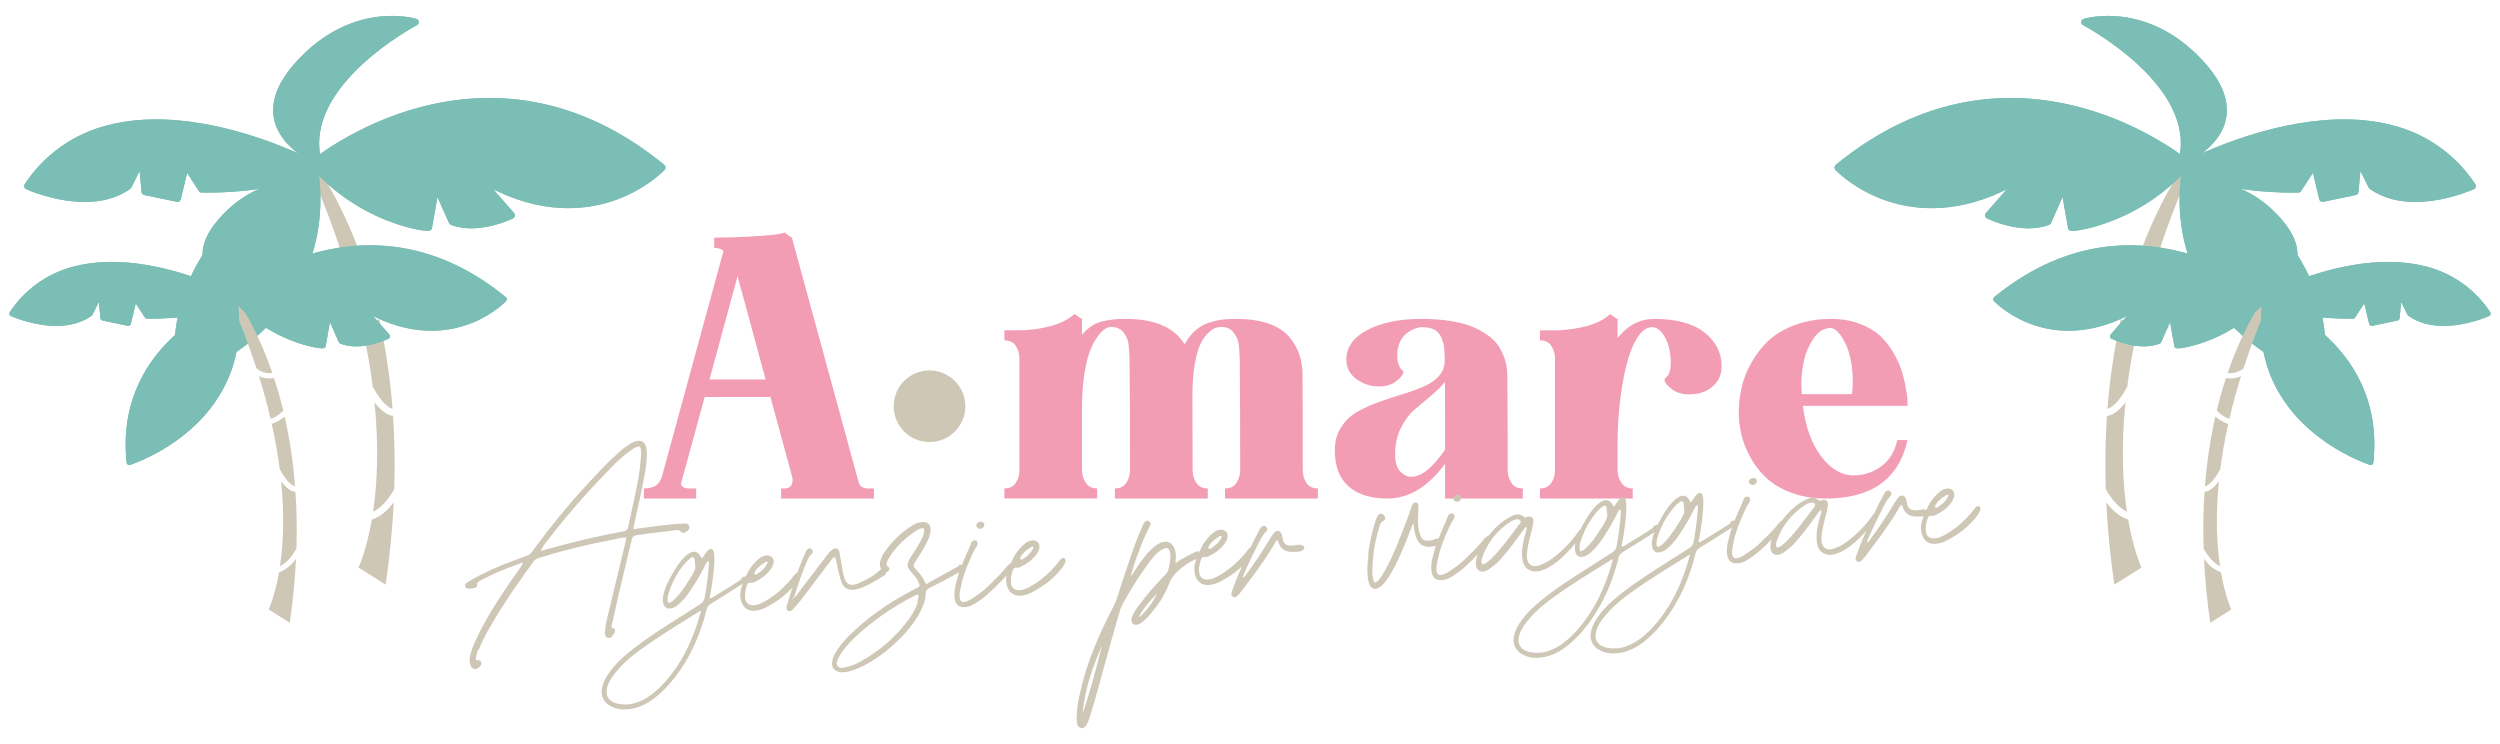 <?xml version="1.0" encoding="UTF-8"?>
<svg xmlns="http://www.w3.org/2000/svg" xmlns:xlink="http://www.w3.org/1999/xlink" xml:space="preserve" width="504px" height="150px" version="1.1" style="shape-rendering:geometricPrecision; text-rendering:geometricPrecision; image-rendering:optimizeQuality; fill-rule:evenodd; clip-rule:evenodd" viewBox="0 0 504000 149998">
 <defs>
  <style type="text/css">
   
    .fil2 {fill:#7BBEB5;fill-rule:nonzero}
    .fil1 {fill:#CFC7B6;fill-rule:nonzero}
    .fil0 {fill:#F39DB5;fill-rule:nonzero}
   
  </style>
 </defs>
 <g id="Livello_x0020_1">
  <g id="_1927683830736">
   <path class="fil0" d="M173146 97379c265,725 895,1088 1911,1088l1136 0 0 2031 -18721 0 0 -2031 798 0c460,0 846,-169 1161,-508 290,-338 412,-871 339,-1596l-4451 -16328 -13254 0 -4718 17247c-96,386 0,677 316,870 289,218 725,315 1330,315l1355 0 0 2032 -10523 0 0 -2032c1041,0 1839,-193 2395,-580 532,-363 944,-968 1210,-1766l12432 -45546c-508,-411 -1137,-604 -1886,-604l0 -2056c749,0 1959,-25 3627,-73 1645,-24 3677,-144 6072,-314 2394,-169 3894,-388 4474,-653 895,653 1380,1015 1500,1040l13497 49464 0 0zm-30114 -20874l11320 0 -5660 -20825 -5660 20825 0 0zm119607 18455c25,919 291,1742 775,2442 483,702 1233,1065 2274,1065l0 2032 -18722 0 0 -2032c1064,0 1838,-387 2322,-1161 484,-750 725,-1596 725,-2515 0,-9337 -23,-16690 -72,-22083 -24,-1428 -120,-2564 -242,-3435 -120,-847 -483,-1622 -1064,-2322 -580,-701 -1403,-1040 -2491,-1040 -339,0 -702,72 -1089,193 -386,121 -870,460 -1475,1016 -605,556 -1113,1306 -1549,2202 -459,918 -845,2273 -1161,4086 -314,1814 -483,3894 -483,6290 0,1500 0,4039 24,7618 25,3605 25,6144 25,7644 23,919 290,1741 773,2442 485,702 1235,1065 2274,1065l0 2031 -18721 0 0 -2031c1065,0 1838,-387 2321,-1161 485,-750 727,-1596 727,-2515 0,-9337 -25,-16690 -97,-22083 -25,-1428 -97,-2564 -217,-3435 -122,-847 -485,-1622 -1065,-2322 -581,-701 -1403,-1040 -2492,-1040 -386,0 -798,145 -1258,459 -459,314 -967,847 -1523,1645 -557,798 -1064,1765 -1499,2951 -436,1184 -799,2756 -1089,4716 -291,1959 -436,4161 -436,6579l0 12529c0,920 242,1766 750,2516 484,774 1258,1161 2299,1161l0 2031 -18697 0 0 -2031c991,0 1741,-339 2225,-1040 483,-678 750,-1451 798,-2347l0 -23075c-48,-894 -315,-1669 -798,-2369 -484,-678 -1234,-1017 -2225,-1017l0 -2032 3023 0c1983,0 4015,-265 6095,-798 2081,-532 3749,-1354 5006,-2491 847,605 1355,944 1524,992l0 3217c605,-774 1331,-1403 2128,-1911 799,-484 1718,-798 2710,-968 992,-169 1717,-266 2128,-290 411,-24 1041,-48 1863,-48 5830,0 9796,1717 11852,5127 629,-1136 1355,-2080 2177,-2805 822,-701 1717,-1234 2708,-1548 968,-314 1863,-532 2661,-629 799,-97 1743,-145 2855,-145 2588,0 4813,338 6651,991 1814,678 3192,1597 4136,2733 919,1161 1572,2347 1983,3580 411,1234 605,2589 605,4064 25,2443 48,8876 48,19302l0 0zm41313 -49c25,919 291,1741 775,2468 483,725 1233,1088 2272,1088l0 2031 -15673 0 0 -6990c-3458,4669 -7329,6990 -11610,6990 -3410,0 -6046,-822 -7860,-2466 -1839,-1621 -2758,-4039 -2758,-7233 0,-1766 411,-3290 1234,-4595 797,-1306 1863,-2347 3168,-3120 1306,-750 2758,-1427 4330,-1983 1572,-558 3120,-1089 4692,-1573 1572,-460 2999,-968 4305,-1524 1307,-532 2371,-1233 3193,-2128 823,-896 1234,-1935 1234,-3168 0,-1041 -48,-1911 -122,-2589 -72,-653 -265,-1354 -556,-2055 -289,-702 -749,-1235 -1402,-1597 -653,-339 -1500,-508 -2540,-508 -363,0 -798,97 -1305,266 -510,170 -1041,459 -1621,870 -581,412 -1065,992 -1452,1791 -387,798 -581,1717 -581,2733 0,798 97,1451 315,1934 218,508 412,847 629,1016 217,170 314,291 314,339 0,532 -459,1161 -1378,1886 -919,750 -2105,1113 -3556,1113 -1741,0 -3265,-508 -4595,-1524 -1331,-992 -1984,-2297 -1984,-3894 0,-2491 1427,-4499 4256,-5974 2830,-1475 6435,-2225 10837,-2225 2274,0 4330,145 6168,460 1814,314 3363,750 4596,1306 1233,580 2297,1209 3169,1911 870,701 1547,1499 2031,2394 483,895 847,1789 1064,2636 218,871 339,1766 339,2710 49,4885 72,11295 72,19204l0 0zm-19495 1210c2105,0 4402,-1839 6869,-5491 0,-1572 0,-3943 0,-7087 -23,-3144 -23,-5321 -23,-6555 -605,799 -1549,1742 -2830,2806 -1283,1088 -2419,2032 -3387,2854 -967,823 -1839,2008 -2637,3556 -797,1572 -1185,3338 -1185,5298 0,1669 339,2853 1041,3555 700,701 1402,1064 2152,1064l0 0zm49029 -31831c4450,0 7836,919 10134,2733 2298,1814 3459,4088 3459,6821 0,1669 -605,3024 -1814,4063 -1209,1064 -2782,1597 -4741,1597 -1427,0 -2613,-363 -3555,-1113 -944,-725 -1403,-1331 -1403,-1837 0,-97 72,-219 193,-339 121,-122 266,-266 436,-436 169,-169 314,-483 435,-943 120,-459 194,-992 194,-1620 0,-2105 -388,-3847 -1161,-5226 -774,-1354 -1646,-2031 -2588,-2031 -1089,0 -2080,702 -2975,2105 -896,1402 -1646,3241 -2202,5514 -580,2274 -1016,4789 -1330,7546 -314,2757 -459,5540 -459,8345l0 5322c0,919 241,1765 748,2515 485,774 1259,1161 2299,1161l0 2032 -18697 0 0 -2032c991,0 1741,-338 2225,-1040 483,-678 750,-1451 799,-2347l0 -23074c-49,-895 -316,-1669 -799,-2370 -484,-678 -1234,-1016 -2225,-1016l0 -2031 3652 0c1959,-74 3894,-364 5830,-872 1910,-508 3458,-1306 4643,-2394 847,604 1355,942 1525,1015l0 3798c2031,-2564 4498,-3846 7377,-3846l0 0zm40199 31540c2033,0 3894,-604 5563,-1814 1669,-1209 2734,-2975 3242,-5297l2080 0c-1766,7861 -7257,11780 -16497,11780 -2612,0 -4958,-411 -7063,-1209 -2103,-799 -3772,-1839 -5055,-3072 -1281,-1233 -2345,-2636 -3192,-4233 -847,-1597 -1427,-3121 -1741,-4572 -314,-1427 -485,-2829 -485,-4209 0,-1669 194,-3337 557,-5006 362,-1669 1016,-3338 1959,-5031 944,-1693 2080,-3193 3459,-4475 1379,-1281 3145,-2346 5345,-3169 2202,-822 4644,-1233 7329,-1233 2056,0 3943,314 5611,944 1669,628 3048,1402 4088,2322 1041,942 1935,2055 2710,3338 750,1281 1330,2491 1692,3580 363,1087 653,2248 872,3458 217,1209 362,2080 386,2588 25,508 25,943 25,1306l-21116 0c556,4281 1789,7691 3724,10207 1911,2539 4088,3797 6507,3797l0 0zm-10521 -18528c0,508 23,1210 72,2153l10135 0c217,-1911 193,-3748 -25,-5490 -241,-1718 -605,-3145 -1088,-4232 -484,-1089 -1016,-1985 -1572,-2638 -581,-653 -1113,-967 -1620,-967 -1330,0 -2468,678 -3412,2033 -942,1378 -1595,2853 -1959,4474 -363,1620 -531,3169 -531,4667l0 0z"></path>
   <path class="fil1" d="M194610 81896c0,3988 -3233,7221 -7221,7221 -3988,0 -7220,-3233 -7220,-7221 0,-3988 3232,-7220 7220,-7220 3988,0 7221,3232 7221,7220z"></path>
   <path class="fil1" d="M428852 77955c467,-3649 1142,-7570 2074,-11761 -1232,-416 -2372,-1067 -3355,-1918 -1341,5977 -2245,12046 -2706,18155 1464,-462 2880,-2425 3987,-4476z"></path>
   <path class="fil1" d="M431225 64876c817,-3517 1814,-7218 3022,-11105 -848,398 -1773,604 -2709,601 -405,0 -810,-37 -1210,-110 -849,2589 -1659,5406 -2393,8451 903,983 2032,1726 3290,2163z"></path>
   <path class="fil1" d="M428788 103160c-803,-5414 -1223,-12772 -295,-22045 -1067,1410 -2327,2526 -3722,2754l-12 0c-309,4603 -407,9518 -240,14744 1084,1897 2508,3708 4269,4547l0 0z"></path>
   <path class="fil1" d="M432584 52885c848,-191 1640,-581 2308,-1138 1741,-5372 3878,-11079 6490,-17130l0 -2618c0,0 -5796,6913 -10608,20937 601,90 1215,73 1810,-51l0 0z"></path>
   <path class="fil1" d="M424627 101282c255,5230 775,10756 1623,16589l5479 -3457c0,0 -1574,-3247 -2687,-9679 -74,-23 -147,-42 -220,-69 -1661,-594 -3054,-1875 -4195,-3384l0 0z"></path>
   <path class="fil2" d="M417405 46507c-271,-69 -476,-290 -527,-564 -11,-57 -13,-115 -10,-172l-1064 -6053 -2332 5248c-75,166 -212,298 -382,363 -5490,2111 -12244,-1164 -12528,-1304 -55,-26 -105,-61 -150,-100 -286,-251 -314,-686 -64,-972l4184 -4774 -2704 1226c-10079,4124 -18188,2509 -23213,429 -5452,-2257 -8482,-5459 -8608,-5594 -11,-10 -20,-22 -30,-34 -241,-294 -197,-729 97,-968 8323,-6820 17259,-11104 26554,-12733 7442,-1303 15124,-915 22832,1151 13104,3515 21883,10790 21971,10863 2,3 6,5 8,8 287,249 318,685 69,972 -4183,4785 -9437,8509 -15335,10868 -3836,1539 -7177,2175 -8394,2175 -125,4 -251,-9 -374,-35l0 0z"></path>
   <path class="fil2" d="M467757 76835c-331,-104 -8207,-2644 -15654,-9153 -6901,-6033 -14635,-16728 -12275,-33415 5,-41 15,-82 28,-122 122,-361 512,-554 871,-433 320,108 7923,2716 15228,9260 6766,6061 14460,16753 12692,33279 -37,351 -332,616 -683,617 -70,-1 -140,-12 -207,-33z"></path>
   <path class="fil2" d="M477743 38075c-91,-65 -166,-152 -216,-252l-1666 -3352 -397 4232c-28,301 -249,548 -543,609l-6561 1372c-363,76 -720,-151 -808,-512l-1282 -5307 -2369 3650c-124,190 -333,307 -561,313 -743,17 -18291,362 -22886,-5347 -27,-34 -52,-71 -72,-109 -178,-336 -51,-753 285,-932 101,-54 10273,-5414 22440,-7519 7181,-1242 13650,-1128 19228,338 6848,1722 12798,5959 16674,11871 22,32 40,65 55,101 157,347 3,755 -344,911 -343,154 -5807,2572 -11805,2572 -3128,-1 -6404,-659 -9172,-2639z"></path>
   <path class="fil2" d="M439554 33076c-278,-150 -418,-470 -339,-777 3836,-15000 -19044,-27108 -19276,-27229 -337,-175 -467,-590 -293,-928 87,-164 233,-287 409,-340 136,-43 3378,-1018 8053,-383 4294,585 10656,2705 16580,9489 3494,4003 4837,7830 3990,11376 -1400,5865 -8249,8703 -8539,8822 -190,77 -404,67 -585,-30l0 0z"></path>
   <path class="fil2" d="M371138 34916c-199,0 -384,-108 -480,-282 -148,-266 -54,-602 211,-750 7662,-4308 21693,-5765 41703,-4329 14856,1065 27645,3418 27772,3440 4,0 7,2 10,3 298,58 493,347 435,646 -57,297 -347,494 -646,435 -505,-94 -50870,-9279 -68735,766 -82,46 -174,71 -268,71l-2 0 0 0z"></path>
   <path class="fil2" d="M440005 33136c-2092,-1605 -9928,-7211 -20887,-10149 -11677,-3133 -29354,-3759 -47560,10828 2261,2014 4849,3627 7652,4769 6947,2858 14387,2706 22087,-444l5583 -2531c246,-111 534,-68 737,110 285,252 313,686 62,972l-5662 6462c1865,752 6505,2308 10330,986l3129 -7040c92,-211 283,-359 510,-400 373,-66 729,186 795,560l1388 7895c2486,-227 13345,-2599 21836,-12018l0 0zm-22588 13370c-270,-68 -475,-289 -526,-563 -11,-57 -13,-115 -10,-173l-1064 -6053 -2332 5249c-75,166 -212,298 -382,363 -5490,2111 -12244,-1164 -12529,-1304 -53,-26 -104,-61 -150,-101 -285,-250 -313,-685 -63,-972l4184 -4772 -2704 1225c-10081,4122 -18188,2509 -23213,429 -5453,-2257 -8482,-5458 -8608,-5594 -11,-10 -20,-22 -31,-34 -240,-294 -197,-727 97,-968 8324,-6821 17258,-11105 26555,-12733 7441,-1303 15123,-914 22832,1151 13104,3513 21882,10790 21970,10863 3,3 7,5 9,9 287,249 318,684 69,971 -4183,4785 -9437,8509 -15335,10868 -3836,1539 -7177,2175 -8395,2175 -125,3 -252,-9 -374,-36l0 0z"></path>
   <path class="fil2" d="M441089 35314c-1530,12514 2469,23041 11897,31299 4267,3682 9135,6599 14393,8622 1092,-12404 -3039,-22899 -12291,-31204 -4141,-3677 -8875,-6624 -13999,-8717l0 0zm26682 41521c-332,-104 -8209,-2644 -15655,-9153 -6902,-6033 -14634,-16727 -12275,-33415 5,-41 15,-81 28,-121 122,-362 512,-555 871,-434 320,108 7923,2716 15228,9259 6766,6062 14460,16754 12692,33281 -37,350 -332,615 -683,615 -70,0 -140,-11 -206,-32z"></path>
   <path class="fil2" d="M497399 37199c-7054,-9928 -18493,-13604 -34014,-10926 -9995,1724 -18627,5689 -21248,6974 4602,4146 18416,4226 20824,4208l3038 -4682c96,-147 243,-252 413,-294 370,-89 741,137 831,507l1502 6211 5411 -1131 575 -6132c22,-237 165,-447 379,-552 340,-170 752,-31 921,311l2663 5357c6341,4393 15937,1216 18705,149l0 0zm-19643 878c-92,-67 -166,-154 -216,-254l-1666 -3352 -397 4232c-28,301 -248,548 -544,609l-6559 1372c-364,76 -721,-151 -809,-512l-1284 -5307 -2367 3650c-124,190 -333,308 -561,313 -744,17 -18291,362 -22886,-5347 -27,-34 -52,-71 -72,-109 -178,-336 -51,-752 285,-931 101,-55 10273,-5415 22439,-7520 7180,-1242 13649,-1129 19228,338 6848,1722 12799,5960 16676,11871 20,32 39,67 55,102 156,346 2,754 -345,911 -344,154 -5807,2570 -11805,2570 -3130,0 -6404,-658 -9172,-2636l0 0z"></path>
   <path class="fil2" d="M422228 4775c3522,2083 6817,4527 9831,7294 6764,6302 9780,12897 8792,19167 1938,-1054 5605,-3498 6504,-7276 735,-3085 -506,-6497 -3690,-10143 -8368,-9584 -17644,-9554 -21437,-9043l0 1zm17340 28301c-279,-150 -419,-472 -340,-777 3836,-14999 -19044,-27108 -19277,-27229 -335,-175 -466,-590 -292,-928 87,-164 233,-287 409,-340 136,-43 3378,-1018 8053,-383 4293,584 10656,2705 16580,9489 3495,4003 4837,7830 3991,11374 -1401,5867 -8250,8705 -8542,8824 -187,77 -402,65 -582,-30l0 0z"></path>
   <path class="fil2" d="M467439 76281c-2404,-12616 -27085,-41267 -27333,-41556 -192,-228 -168,-569 55,-767 227,-203 575,-182 776,46 1024,1185 25122,29165 27580,42071 6,34 10,70 10,104 0,305 -247,550 -551,550 -263,-1 -489,-188 -537,-448z"></path>
   <path class="fil1" d="M447606 94591c362,-2831 885,-5872 1608,-9121 -955,-324 -1839,-829 -2603,-1489 -1039,4638 -1741,9343 -2099,14080 1137,-357 2236,-1880 3094,-3470l0 0z"></path>
   <path class="fil1" d="M449446 84447c633,-2729 1408,-5599 2344,-8614 -659,309 -1376,469 -2101,468 -315,-1 -629,-30 -939,-85 -658,2006 -1286,4191 -1855,6554 699,761 1576,1337 2551,1677l0 0z"></path>
   <path class="fil1" d="M447556 114140c-622,-4199 -948,-9907 -229,-17098 -828,1093 -1805,1958 -2888,2136l-7 0c-241,3569 -317,7382 -187,11435 841,1471 1946,2876 3311,3527l0 0z"></path>
   <path class="fil1" d="M450501 75147c657,-148 1270,-450 1788,-882 1352,-4167 3009,-8593 5035,-13287l0 -2030c0,0 -4495,5361 -8228,16238 467,69 943,56 1405,-39l0 0z"></path>
   <path class="fil1" d="M444329 112682c199,4056 601,8343 1258,12867l4251 -2682c0,0 -1223,-2518 -2085,-7507 -58,-18 -114,-33 -171,-52 -1287,-462 -2368,-1455 -3253,-2626l0 0z"></path>
   <path class="fil2" d="M438727 70200c-210,-54 -369,-225 -408,-438 -9,-44 -11,-88 -7,-133l-826 -4694 -1810 4070c-56,129 -164,232 -295,281 -4258,1638 -9497,-902 -9717,-1011 -42,-20 -81,-47 -116,-78 -222,-195 -244,-531 -50,-753l3245 -3702 -2097 951c-7818,3197 -14106,1945 -18004,332 -4228,-1751 -6578,-4233 -6677,-4338 -7,-9 -15,-18 -22,-28 -187,-228 -154,-564 74,-751 6456,-5289 13386,-8611 20596,-9874 5771,-1011 11730,-710 17709,892 10163,2726 16971,8369 17040,8426 2,1 4,3 5,6 224,192 247,530 55,753 -3245,3711 -7321,6600 -11894,8430 -2975,1193 -5566,1685 -6510,1685 -98,4 -196,-4 -291,-26l0 0z"></path>
   <path class="fil2" d="M477779 93722c-257,-81 -6365,-2051 -12140,-7100 -5353,-4678 -11351,-12973 -9521,-25914 5,-32 12,-65 22,-96 94,-279 396,-429 676,-335 248,84 6144,2106 11810,7182 5247,4700 11214,12993 9844,25811 -29,271 -257,477 -530,477 -54,0 -109,-10 -161,-25l0 0z"></path>
   <path class="fil2" d="M485524 63662c-71,-51 -129,-118 -168,-198l-1291 -2600 -308 3283c-22,234 -193,425 -420,473l-5089 1065c-282,58 -560,-118 -628,-398l-995 -4116 -1836 2830c-96,149 -259,238 -435,244 -576,12 -14186,280 -17749,-4147 -22,-27 -41,-55 -57,-85 -138,-261 -39,-584 221,-723 79,-42 7967,-4198 17403,-5832 5569,-962 10588,-874 14913,264 5311,1334 9927,4621 12933,9206 17,25 31,51 44,78 120,269 0,585 -268,707 -266,119 -4504,1993 -9156,1993 -2426,0 -4967,-510 -7114,-2044l0 0z"></path>
   <path class="fil2" d="M455906 59783c-216,-117 -324,-365 -263,-604 2975,-11632 -14770,-21023 -14950,-21117 -261,-137 -363,-458 -227,-719 66,-127 181,-223 318,-266 105,-30 2618,-787 6244,-295 3331,454 8265,2098 12860,7360 2711,3103 3751,6073 3094,8821 -1085,4550 -6398,6751 -6623,6844 -148,60 -313,50 -453,-24l0 0z"></path>
   <path class="fil2" d="M402844 61210c-155,0 -298,-83 -373,-219 -115,-205 -42,-465 164,-581 5942,-3341 16825,-4472 32345,-3358 11521,827 21440,2651 21538,2668 3,2 5,3 9,3 231,46 382,269 336,501 -45,231 -268,382 -499,337 -394,-73 -39455,-7196 -53311,594 -64,37 -136,55 -208,55l-1 0 0 0z"></path>
   <path class="fil2" d="M456256 59830c-1623,-1245 -7701,-5594 -16200,-7872 -9056,-2429 -22766,-2914 -36887,8398 1754,1562 3760,2813 5935,3700 5389,2216 11159,2098 17131,-345l4328 -1963c192,-86 415,-53 572,85 222,195 243,532 49,754l-4391 5011c1446,584 5045,1791 8012,766l2426 -5462c73,-162 219,-277 395,-308 290,-51 566,143 618,433l1076 6123c1929,-174 10350,-2015 16936,-9320l0 0zm-17519 10370c-211,-54 -369,-225 -409,-438 -8,-44 -11,-88 -7,-133l-826 -4695 -1808 4071c-58,130 -164,232 -296,281 -4257,1638 -9496,-901 -9717,-1011 -42,-21 -82,-47 -116,-78 -222,-194 -243,-531 -50,-753l3245 -3703 -2098 952c-7818,3197 -14105,1945 -18003,332 -4229,-1751 -6578,-4233 -6676,-4338 -8,-9 -17,-18 -24,-26 -186,-230 -152,-566 76,-753 6456,-5289 13385,-8611 20595,-9874 5771,-1011 11729,-710 17708,892 10164,2726 16973,8369 17040,8426 2,1 5,3 7,6 222,193 246,530 53,753 -3244,3713 -7319,6600 -11893,8430 -2976,1194 -5567,1685 -6511,1685 -98,4 -195,-4 -290,-26l0 0z"></path>
   <path class="fil2" d="M457097 61519c-1187,9705 1915,17869 9227,24275 3309,2856 7085,5117 11161,6688 848,-9621 -2357,-17762 -9531,-24202 -3212,-2853 -6884,-5138 -10857,-6761zm20693 32202c-257,-80 -6366,-2049 -12142,-7099 -5353,-4678 -11349,-12973 -9521,-25914 6,-32 13,-64 24,-96 93,-280 396,-429 676,-335 246,84 6144,2107 11809,7181 5248,4701 11215,12994 9844,25812 -29,270 -258,477 -529,477 -55,0 -110,-10 -161,-26l0 0z"></path>
   <path class="fil2" d="M500768 62981c-5469,-7700 -14341,-10552 -26380,-8474 -7752,1338 -14446,4411 -16478,5408 3568,3216 14282,3279 16151,3265l2355 -3632c74,-113 189,-195 320,-227 287,-71 576,106 644,392l1166 4819 4196 -879 447 -4755c16,-184 127,-347 293,-428 264,-132 583,-24 714,241l2065 4155c4918,3406 12361,942 14507,115l0 0zm-15233 680c-71,-51 -129,-119 -168,-197l-1292 -2599 -307 3282c-23,233 -194,424 -423,473l-5087 1064c-281,59 -560,-117 -627,-397l-995 -4116 -1837 2831c-95,148 -258,238 -434,242 -577,13 -14188,281 -17751,-4147 -21,-26 -40,-54 -56,-85 -138,-260 -39,-583 220,-722 79,-42 7969,-4198 17404,-5831 5570,-963 10587,-876 14914,261 5311,1336 9927,4622 12932,9208 17,24 31,51 43,78 121,268 1,585 -267,707 -267,120 -4504,1993 -9156,1993 -2427,0 -4966,-510 -7113,-2045l0 0z"></path>
   <path class="fil2" d="M442469 37833c2731,1616 5285,3512 7623,5658 5246,4887 7586,10003 6820,14865 1502,-817 4347,-2713 5045,-5642 570,-2394 -394,-5040 -2863,-7867 -6490,-7433 -13685,-7411 -16625,-7014l0 0zm13448 21950c-216,-116 -326,-365 -264,-604 2975,-11632 -14770,-21023 -14950,-21117 -262,-135 -362,-458 -227,-719 67,-127 181,-223 317,-264 105,-32 2620,-789 6246,-297 3330,454 8264,2098 12860,7361 2709,3102 3750,6072 3094,8821 -1087,4549 -6398,6750 -6624,6843 -147,60 -313,50 -452,-24l0 0z"></path>
   <path class="fil2" d="M477533 93292c-1864,-9784 -21006,-32007 -21199,-32230 -150,-177 -130,-442 43,-594 176,-158 445,-142 602,35 794,918 19483,22620 21390,32630 5,26 7,53 7,80 0,236 -191,428 -427,426 -204,-1 -379,-145 -416,-347l0 0z"></path>
   <path class="fil1" d="M75149 77955c-468,-3649 -1142,-7570 -2074,-11761 1232,-416 2371,-1067 3356,-1918 1339,5977 2244,12046 2706,18155 -1465,-462 -2882,-2425 -3988,-4476l0 0z"></path>
   <path class="fil1" d="M72776 64876c-816,-3517 -1814,-7218 -3022,-11105 848,398 1773,604 2709,601 405,0 811,-37 1210,-110 849,2589 1658,5406 2393,8451 -903,983 -2033,1726 -3290,2163l0 0z"></path>
   <path class="fil1" d="M75213 103160c802,-5414 1222,-12772 295,-22045 1067,1410 2327,2526 3722,2754l12 0c308,4603 407,9518 241,14744 -1085,1897 -2509,3708 -4270,4547z"></path>
   <path class="fil1" d="M71417 52885c-848,-191 -1640,-581 -2308,-1138 -1741,-5372 -3878,-11079 -6490,-17130l0 -2618c0,0 5797,6913 10609,20937 -602,90 -1216,73 -1811,-51z"></path>
   <path class="fil1" d="M79373 101282c-255,5230 -774,10756 -1622,16589l-5479 -3457c0,0 1574,-3247 2687,-9679 74,-23 148,-42 220,-69 1662,-594 3054,-1875 4194,-3384z"></path>
   <path class="fil2" d="M86222 46542c-1216,0 -4558,-636 -8394,-2174 -5897,-2360 -11152,-6084 -15334,-10869 -250,-287 -219,-722 68,-971 2,-3 6,-6 8,-9 88,-73 8866,-7350 21971,-10863 7708,-2065 15390,-2455 22832,-1151 9296,1629 18231,5912 26554,12731 294,243 338,676 97,970 -8,12 -19,24 -30,34 -126,136 -3156,3338 -8608,5594 -5025,2080 -13132,3695 -23213,-428l-2704 -1227 4184 4774c250,285 222,721 -64,971 -45,40 -96,75 -150,101 -283,140 -7039,3415 -12528,1304 -170,-65 -307,-197 -381,-363l-2333 -5249 -1064 6053c3,58 1,116 -10,173 -51,274 -256,493 -527,563 -122,28 -248,39 -374,36l0 0z"></path>
   <path class="fil2" d="M36037 76867c-351,0 -646,-265 -683,-615 -1768,-16526 5927,-27219 12692,-33280 7305,-6543 14908,-9152 15228,-9260 359,-121 749,72 870,434 14,40 24,80 29,123 2359,16686 -5373,27380 -12275,33413 -7447,6509 -15323,9049 -15653,9153 -68,21 -137,32 -208,32l0 0z"></path>
   <path class="fil2" d="M17086 40713c-5998,0 -11462,-2417 -11805,-2571 -346,-156 -501,-564 -345,-910 16,-37 35,-70 57,-103 3875,-5911 9826,-10148 16673,-11870 5580,-1466 12049,-1580 19229,-338 12166,2105 22338,7465 22440,7519 335,179 463,596 284,931 -20,40 -45,77 -71,110 -4595,5709 -22144,5363 -22887,5347 -228,-6 -437,-123 -561,-313l-2368 -3650 -1283 5307c-87,361 -445,588 -809,511l-6559 -1371c-296,-61 -516,-309 -544,-609l-397 -4234 -1665 3354c-51,100 -124,187 -217,252 -2768,1980 -6043,2638 -9172,2638l0 0z"></path>
   <path class="fil2" d="M63863 33105c-292,-118 -7140,-2957 -8540,-8821 -847,-3546 496,-7373 3990,-11374 5924,-6786 12286,-8907 16579,-9491 4676,-635 7918,340 8053,382 176,55 324,178 409,341 176,337 44,753 -292,927 -232,122 -23111,12231 -19276,27230 79,305 -60,627 -339,776 -181,96 -394,108 -584,31l0 -1z"></path>
   <path class="fil2" d="M132863 34916c199,0 384,-108 481,-282 147,-266 53,-602 -212,-750 -7662,-4308 -21693,-5765 -41702,-4329 -14856,1065 -27645,3418 -27773,3440 -4,0 -6,2 -9,3 -299,58 -494,347 -436,646 58,297 347,494 646,435 505,-94 50870,-9279 68736,766 81,46 173,71 268,71l1 0 0 0z"></path>
   <path class="fil2" d="M63996 33136c8491,9419 19350,11791 21836,12018l1388 -7895c65,-374 422,-626 795,-560 227,41 418,189 510,400l3129 7040c3826,1322 8465,-234 10330,-986l-5662 -6462c-251,-286 -222,-720 62,-972 203,-178 492,-221 737,-110l5583 2531c7699,3150 15140,3302 22087,444 2803,-1142 5391,-2755 7653,-4769 -18207,-14587 -35885,-13961 -47561,-10828 -10959,2938 -18795,8544 -20887,10149l0 0zm22213 13406c-1216,0 -4558,-636 -8394,-2175 -5897,-2359 -11152,-6083 -15336,-10868 -248,-287 -217,-722 70,-971 2,-4 6,-6 10,-9 86,-73 8865,-7350 21969,-10863 7708,-2065 15390,-2454 22832,-1151 9297,1628 18231,5912 26555,12733 293,241 337,674 97,968 -11,12 -20,24 -31,34 -126,136 -3156,3337 -8608,5594 -5025,2080 -13132,3693 -23213,-429l-2704 -1225 4184 4772c250,287 222,722 -63,972 -46,40 -97,75 -150,101 -286,140 -7039,3415 -12529,1304 -170,-65 -307,-197 -381,-363l-2333 -5249 -1064 6053c3,58 0,116 -10,173 -51,274 -256,495 -527,563 -122,27 -248,39 -374,36z"></path>
   <path class="fil2" d="M62912 35314c-5125,2092 -9858,5040 -13999,8717 -9251,8305 -13383,18800 -12290,31204 5257,-2023 10125,-4940 14393,-8622 9427,-8258 13426,-18786 11896,-31299l0 0zm-26888 41553c-351,0 -646,-266 -683,-615 -1768,-16527 5926,-27219 12692,-33281 7305,-6543 14908,-9151 15228,-9259 359,-121 750,72 871,434 13,39 23,80 29,121 2358,16688 -5374,27382 -12276,33415 -7446,6509 -15321,9049 -15653,9153 -68,21 -137,32 -208,32l0 0z"></path>
   <path class="fil2" d="M6602 37199c2768,1067 12365,4244 18706,-149l2662 -5357c169,-342 581,-481 921,-311 214,105 357,315 379,552l575 6132 5411 1131 1502 -6211c90,-370 461,-596 831,-507 170,42 317,147 413,294l3038 4682c2408,18 16224,-62 20824,-4208 -2621,-1285 -11252,-5250 -21247,-6974 -15522,-2678 -26961,998 -34015,10926l0 0zm10471 3514c-5998,0 -11462,-2416 -11805,-2570 -346,-157 -501,-565 -344,-911 15,-35 34,-70 54,-102 3877,-5911 9828,-10149 16676,-11871 5579,-1467 12048,-1580 19228,-338 12166,2105 22338,7465 22440,7520 335,179 463,595 284,931 -20,38 -45,75 -71,109 -4595,5709 -22143,5364 -22887,5347 -228,-5 -437,-123 -561,-313l-2367 -3650 -1284 5307c-87,361 -445,588 -809,512l-6559 -1372c-296,-61 -516,-308 -544,-609l-397 -4232 -1665 3352c-51,100 -124,187 -217,254 -2768,1978 -6043,2636 -9172,2636l0 0z"></path>
   <path class="fil2" d="M81772 4774c-3792,-510 -13068,-541 -21436,9043 -3182,3647 -4425,7058 -3690,10144 898,3777 4566,6222 6504,7275 -987,-6270 2028,-12865 8794,-19167 3013,-2767 6308,-5211 9828,-7294l0 -1zm-17922 28332c-292,-119 -7139,-2957 -8541,-8822 -846,-3546 497,-7373 3991,-11376 5924,-6785 12287,-8905 16580,-9489 4675,-635 7917,340 8053,382 176,55 323,177 408,341 176,337 44,753 -292,927 -232,121 -23111,12231 -19276,27230 79,305 -61,626 -339,776 -181,98 -394,108 -584,31l0 0z"></path>
   <path class="fil2" d="M36562 76281c2404,-12616 27086,-41267 27334,-41556 191,-228 167,-569 -56,-767 -227,-203 -575,-182 -776,46 -1024,1185 -25122,29165 -27580,42071 -6,34 -9,70 -9,104 0,305 246,550 550,550 263,-1 489,-188 537,-448z"></path>
   <path class="fil1" d="M56396 94591c-362,-2831 -886,-5872 -1609,-9121 955,-324 1839,-829 2603,-1489 1039,4638 1741,9343 2099,14080 -1136,-357 -2236,-1880 -3093,-3470l0 0z"></path>
   <path class="fil1" d="M54555 84447c-633,-2729 -1408,-5599 -2343,-8614 658,309 1375,469 2100,468 315,-1 630,-30 939,-85 658,2006 1286,4191 1856,6554 -700,761 -1577,1337 -2552,1677l0 0z"></path>
   <path class="fil1" d="M56445 114140c623,-4199 949,-9907 229,-17098 828,1093 1805,1958 2888,2136l7 0c241,3569 317,7382 187,11435 -841,1471 -1945,2876 -3311,3527l0 0z"></path>
   <path class="fil1" d="M53501 75147c-658,-148 -1271,-450 -1789,-882 -1352,-4167 -3009,-8593 -5035,-13287l0 -2030c0,0 4497,5361 8228,16238 -467,69 -941,56 -1404,-39l0 0z"></path>
   <path class="fil1" d="M59672 112682c-198,4056 -600,8343 -1258,12867l-4251 -2682c0,0 1223,-2518 2086,-7507 58,-18 113,-33 171,-52 1287,-462 2367,-1455 3252,-2626l0 0z"></path>
   <path class="fil2" d="M64983 70226c-942,0 -3535,-492 -6510,-1685 -4573,-1830 -8649,-4719 -11892,-8430 -194,-223 -171,-561 52,-753 2,-3 4,-5 8,-6 67,-57 6875,-5700 17040,-8426 5977,-1602 11936,-1903 17707,-892 7209,1263 14140,4585 20596,9874 228,187 261,523 74,751 -7,10 -15,19 -23,28 -98,105 -2448,2587 -6676,4338 -3899,1613 -10186,2865 -18004,-332l-2097 -951 3244 3702c195,222 173,558 -48,753 -36,31 -74,57 -117,78 -220,109 -5459,2649 -9716,1011 -132,-49 -240,-152 -296,-281l-1810 -4070 -825 4694c3,45 1,89 -7,133 -39,213 -199,384 -408,438 -96,22 -194,30 -292,26l0 0z"></path>
   <path class="fil2" d="M26061 93747c-272,0 -501,-207 -530,-477 -1370,-12818 4597,-21111 9844,-25812 5666,-5074 11562,-7097 11810,-7181 280,-95 581,55 676,336 10,31 18,63 22,95 1830,12941 -4168,21236 -9521,25914 -5775,5050 -11883,7019 -12140,7099 -52,18 -107,26 -161,26z"></path>
   <path class="fil2" d="M11362 65706c-4651,0 -8888,-1873 -9155,-1993 -268,-122 -388,-438 -268,-707 13,-27 28,-53 44,-79 3006,-4584 7622,-7871 12933,-9207 4325,-1136 9344,-1226 14912,-261 9437,1633 17327,5789 17405,5831 259,139 359,462 220,722 -15,31 -34,59 -55,85 -3565,4429 -17175,4161 -17751,4147 -176,-5 -339,-94 -435,-243l-1836 -2830 -995 4116c-68,280 -346,456 -628,397l-5087 -1064c-229,-48 -399,-240 -422,-473l-308 -3282 -1291 2599c-39,78 -97,146 -168,198 -2147,1534 -4688,2044 -7114,2044l-1 0z"></path>
   <path class="fil2" d="M47642 59807c-225,-93 -5538,-2294 -6623,-6844 -657,-2749 384,-5718 3094,-8821 4596,-5262 9529,-6906 12860,-7360 3626,-492 6140,265 6245,297 137,42 251,137 317,264 136,261 35,584 -226,719 -180,94 -17925,9485 -14951,21117 62,239 -47,487 -263,604 -140,74 -305,84 -453,24l0 0z"></path>
   <path class="fil2" d="M101157 61210c155,0 298,-83 373,-219 115,-205 42,-465 -164,-581 -5942,-3341 -16825,-4472 -32343,-3358 -11523,827 -21442,2651 -21540,2668 -2,2 -5,3 -8,3 -231,46 -383,269 -337,501 45,231 269,382 500,337 393,-73 39453,-7196 53310,594 64,37 136,55 208,55l1 0z"></path>
   <path class="fil2" d="M47745 59830c6586,7305 15008,9146 16936,9320l1076 -6123c52,-290 328,-484 618,-433 176,31 322,146 395,309l2426 5461c2967,1025 6566,-182 8012,-766l-4390 -5011c-196,-222 -174,-559 48,-754 157,-138 380,-171 572,-85l4329 1963c5971,2443 11741,2561 17130,345 2175,-887 4180,-2138 5935,-3700 -14121,-11312 -27831,-10827 -36887,-8398 -8500,2278 -14577,6627 -16200,7872l0 0zm17229 10396c-944,0 -3535,-491 -6510,-1685 -4575,-1830 -8650,-4719 -11894,-8430 -193,-223 -169,-560 53,-753 2,-3 5,-5 7,-6 67,-57 6877,-5701 17040,-8426 5979,-1602 11936,-1903 17708,-892 7210,1263 14139,4585 20595,9874 227,187 263,523 76,753 -8,8 -15,17 -25,26 -97,105 -2447,2587 -6676,4338 -3897,1613 -10184,2865 -18003,-333l-2097 -951 3244 3703c195,220 173,559 -49,753 -34,31 -74,57 -115,78 -221,110 -5461,2649 -9717,1011 -133,-51 -239,-151 -297,-281l-1808 -4071 -826 4695c3,45 1,89 -7,133 -40,213 -198,384 -409,437 -95,21 -192,31 -290,27l0 0z"></path>
   <path class="fil2" d="M46904 61519c-3973,1623 -7645,3908 -10857,6761 -7174,6440 -10379,14581 -9531,24202 4076,-1571 7852,-3832 11161,-6688 7313,-6405 10414,-14570 9227,-24275zm-20853 32228c-272,0 -501,-207 -530,-477 -1371,-12818 4596,-21111 9844,-25812 5667,-5074 11563,-7097 11810,-7181 280,-94 582,56 675,335 11,32 18,64 24,96 1828,12941 -4168,21236 -9521,25914 -5776,5050 -11884,7019 -12142,7099 -51,16 -105,26 -160,26l0 0z"></path>
   <path class="fil2" d="M3233 62981c2146,827 9589,3291 14507,-115l2065 -4155c130,-265 451,-373 714,-241 166,82 277,244 293,428l447 4755 4196 879 1166 -4819c68,-286 357,-463 644,-392 132,32 247,114 320,227l2356 3632c1869,14 12582,-49 16151,-3265 -2033,-997 -8726,-4070 -16478,-5408 -12040,-2078 -20912,774 -26381,8474l0 0zm8120 2725c-4651,0 -8889,-1873 -9156,-1993 -268,-122 -388,-439 -267,-707 12,-27 27,-54 44,-78 3004,-4586 7620,-7872 12932,-9208 4326,-1137 9343,-1224 14912,-261 9436,1633 17326,5789 17405,5831 260,139 359,462 221,722 -17,31 -34,59 -56,85 -3563,4428 -17174,4160 -17752,4147 -176,-4 -339,-94 -433,-242l-1838 -2831 -994 4116c-68,281 -346,456 -628,397l-5087 -1064c-229,-48 -400,-240 -421,-473l-309 -3282 -1292 2599c-39,78 -97,147 -167,197 -2146,1535 -4687,2045 -7114,2045l0 0z"></path>
   <path class="fil2" d="M61532 37833c-2940,-397 -10136,-420 -16625,7012 -2469,2829 -3432,5475 -2863,7869 698,2929 3542,4825 5046,5642 -767,-4862 1573,-9978 6819,-14865 2338,-2146 4894,-4042 7623,-5659l0 1zm-13899 21974c-227,-93 -5538,-2294 -6624,-6844 -656,-2749 384,-5716 3094,-8821 4595,-5262 9530,-6908 12859,-7360 3626,-494 6141,263 6246,297 137,42 251,138 317,263 137,262 34,585 -227,720 -180,95 -17925,9486 -14949,21119 61,237 -48,485 -264,602 -140,74 -306,83 -452,24l0 0z"></path>
   <path class="fil2" d="M26469 93292c1863,-9784 21006,-32007 21198,-32230 150,-177 130,-442 -42,-594 -176,-158 -446,-142 -603,35 -793,918 -19483,22620 -21390,32630 -4,26 -7,53 -7,80 0,236 192,428 427,426 204,-1 379,-145 417,-347l0 0z"></path>
   <path class="fil1" d="M96461 131158c705,-1872 1628,-3610 2636,-5271 2541,-4411 5470,-8553 8463,-12679 270,-390 635,-556 1063,-725 4910,-1527 9899,-2768 14988,-3702 884,-196 1742,-473 2622,-378 22,375 -107,673 -153,966 -1129,4687 -2260,9373 -3388,14078 -307,1184 -614,2388 -689,3620 -45,315 -111,611 -12,897 81,348 328,647 701,626 585,29 851,-423 1116,-876 212,-303 258,-597 95,-900 -65,-59 -154,-137 -215,-133 -523,-33 -398,-415 -357,-771 71,-233 141,-467 192,-677 1165,-5499 2544,-10949 3835,-16457 115,-526 414,-751 908,-862 1527,-232 3055,-465 4587,-614 1178,-150 2337,-279 3515,-429 291,-15 581,-32 826,246 378,416 668,399 1170,79 362,-229 698,-540 606,-1055 -112,-513 -556,-634 -992,-609 -518,28 -1017,57 -1535,86 -2714,238 -5400,598 -8105,981 -208,10 -428,168 -648,-48 -17,-290 112,-589 158,-883 697,-3121 1420,-6180 1971,-9292 337,-1789 673,-3556 569,-5383 -115,-2054 -1253,-2657 -3092,-1678 -1008,578 -1925,1296 -2755,2072 -1963,1735 -3748,3667 -5554,5602 -4221,4507 -8073,9263 -11688,14173 -328,456 -685,768 -1258,946 -880,279 -1652,615 -2448,889 -3017,1128 -5964,2398 -8745,4013 -283,162 -565,322 -842,568 -358,312 -337,685 -9,958 370,270 1838,104 2109,-265 57,-87 132,-237 124,-382 -113,-514 252,-681 618,-847 2565,-1394 5292,-2506 8027,-3452 141,-91 340,-249 499,-29 -46,294 -262,515 -395,751 -1428,1996 -2851,4055 -4193,6108 -1838,2832 -3569,5720 -4956,8796 -444,982 -825,1963 -1058,2995 -129,674 -153,1342 112,1992 174,491 626,756 1059,669 513,-112 1066,-643 1103,-1103 -17,-291 -91,-495 -389,-624 -234,-70 -442,-58 -756,-103 38,-813 291,-1494 544,-2175l16 290 0 1zm12989 -20991c4241,-5612 8852,-10933 13854,-15983 1121,-1167 2307,-2275 3649,-3226 418,-315 838,-630 1348,-804 569,-262 719,-187 900,449 91,515 58,1037 4,1540 -150,2506 -593,4967 -1121,7411 -456,2234 -996,4471 -1452,6703 -116,507 -394,751 -909,864 -5297,946 -10513,2199 -15717,3680 -287,78 -573,178 -947,198 46,-294 182,-467 340,-622l51 -212 0 2zm40033 6621c-1706,1117 -4180,2652 -5951,3710 -143,71 -284,162 -436,25 -97,-224 37,-440 107,-672 440,-2524 818,-5044 819,-7604 -21,-374 -41,-727 -142,-1033 -95,-577 -626,-756 -1119,-290 -279,223 -469,547 -682,850 -216,220 -257,598 -622,763 -71,-142 -162,-281 -233,-424 -573,-925 -1250,-1115 -2179,-626 -423,254 -842,568 -1196,964 -825,859 -1498,1833 -2103,2908 -134,216 -1137,1981 -1520,2938 -124,382 -253,681 -320,976 -170,676 -360,1354 -236,2075 125,1096 879,1573 1901,1225 573,-178 991,-515 1407,-892 1129,-1021 2016,-2259 2817,-3554 939,-1448 1749,-2950 2537,-4473 133,-216 199,-511 490,-527 165,344 104,722 63,1099 -171,2133 -428,4210 -832,6272 -111,610 -381,979 -883,1299 -2412,1532 -4803,3061 -7215,4593 -2850,1869 -5598,3710 -8117,5914 -1329,1159 -2507,2412 -3462,3924 -456,775 -846,1608 -1025,2493 -283,1619 399,2997 1895,3702 1138,602 2329,680 3551,549 2273,-275 4129,-1338 5797,-2764 1690,-1408 3134,-3113 4424,-4956 2578,-3726 4322,-7864 5405,-12276 117,-507 303,-892 805,-1212 1914,-1128 4321,-2743 6173,-3868 1621,-1133 1410,-2287 7,-1332l75 224 0 0zm-9765 -1133c-934,1510 -1865,3103 -3118,4506 -411,461 -822,921 -1387,1245 -443,254 -596,117 -626,-401 -25,-436 33,-877 157,-1258 740,-2394 1869,-4520 3533,-6363 353,-394 689,-705 1111,-958 304,-163 517,-92 619,256 84,370 104,745 133,1242 179,594 -140,1194 -481,1796l59 -65 0 0zm1488 7910c-1395,5138 -3561,9903 -7143,13916 -1116,1250 -2361,2424 -3852,3299 -1573,901 -3229,1431 -5075,1182 -2598,-289 -3483,-1946 -2370,-4362 445,-962 1145,-1814 1888,-2668 1387,-1619 3080,-2963 4761,-4162 3740,-2711 7645,-5055 11547,-7482 79,-89 224,-97 282,-162 91,140 17,289 -38,439l0 0zm18890 -7607c-619,846 -1108,1396 -1719,2012 -1316,1387 -2813,2512 -4449,3417 -486,235 -992,494 -1570,588 -1382,225 -2165,-376 -2162,-1793 -41,-726 146,-1465 395,-2207 124,-383 324,-540 763,-502 316,66 601,-34 884,-195 1217,-569 2275,-1378 3088,-2445 270,-390 479,-756 599,-1200 228,-1116 -544,-1884 -1715,-1610 -514,113 -936,367 -1273,676 -777,627 -1400,1391 -1935,2233 -1262,2341 -1494,3395 -1614,3839 -188,739 -209,1469 -22,2209 382,1581 1595,2407 3200,2087 660,-99 1296,-281 1880,-626 2064,-1055 3903,-2407 5409,-4116 548,-615 975,-1159 1289,-1844 334,-747 -368,-1374 -911,-677l-137 154 0 0zm-7969 -652c460,-692 1091,-1311 1875,-1792 221,-158 415,-399 802,-191 -457,1129 -1291,1842 -2296,2481 -142,71 -352,20 -444,-120 -70,-141 71,-233 130,-298l-67 -80 0 0zm7936 5213c862,-2776 1746,-5532 2991,-8185 134,-215 271,-369 470,-526 415,-398 473,-838 83,-1107 -307,-274 -739,-188 -1005,264 -266,452 -468,923 -651,1370 -1101,2622 -1989,5316 -2794,8007 -175,593 -369,1207 -544,1800 -124,381 -104,735 266,1005 386,207 664,-38 943,-262 137,-154 274,-307 411,-461 489,-548 978,-1096 1385,-1639 1220,-1610 4839,-6436 6080,-8047 624,-764 802,-191 815,37 95,577 879,4135 1135,4619 504,1159 1258,1616 2500,1483 518,-29 1030,-204 1519,-378 1589,-610 3017,-1503 4425,-2374 141,-91 281,-183 360,-249 274,-307 253,-680 9,-958 -307,-274 -748,-333 -1021,-4 -1324,1240 -2902,2058 -4548,2755 -1940,692 -2512,-233 -2906,-2042 -97,-599 -652,-3794 -769,-4370 -185,-718 -779,-913 -1419,-441 -481,319 -830,798 -1178,1255 -1220,1608 -4844,6373 -6085,7984 -195,220 -411,461 -607,680 -86,-58 -152,-137 -240,-195l375 -21 0 0zm33393 -6513c-1773,1037 -4401,2435 -6176,3432 -79,66 -220,157 -361,228 -141,90 -291,16 -383,-125 -418,-1142 -1219,-2055 -2062,-2964 -327,-273 -349,-646 -141,-1012 345,-540 667,-1079 1014,-1598 667,-1079 1357,-2138 1792,-3266 258,-598 452,-1212 478,-1859 21,-1104 -681,-1730 -1777,-1585 -642,35 -1233,277 -1797,601 -2191,1374 -4092,3105 -5574,5249 -408,523 -747,1147 -939,1802 -177,531 -228,1116 33,1684 175,512 565,781 1000,756 291,-16 517,-92 645,-391 133,-236 116,-526 -121,-659 -544,-406 -339,-855 -137,-1325 187,-364 394,-750 663,-1141 1430,-1975 3168,-3614 5219,-4917 282,-162 584,-325 934,-406 431,-108 584,29 547,469 -50,586 -228,1116 -489,1651 -599,1200 -1346,2346 -2092,3491 -1068,1747 -1046,2120 353,3665 552,552 963,1194 1211,1909 165,345 117,576 -249,743 -788,419 -1557,816 -2345,1235 -4200,2300 -8081,5080 -11492,8438 -984,1014 -1885,2022 -2608,3228 -403,606 -738,1291 -842,2026 -167,1114 398,1893 1514,2121 295,66 586,50 960,30 1448,-166 2809,-763 4103,-1420 3052,-1630 5737,-3843 8091,-6391 1154,-1315 2262,-2710 3046,-4295 602,-1137 1117,-2332 1125,-3666 24,-667 298,-974 806,-1210 1863,-918 4491,-2317 6284,-3375 847,-485 257,-1701 -528,-1220l295 67 0 0zm-8393 7303c-373,1125 -896,2175 -1590,3172 -2719,3818 -6151,6802 -10272,9034 -929,490 -1867,835 -2876,1037 -516,92 -1092,208 -1495,-290 -319,-481 -58,-1016 146,-1465 385,-917 1008,-1681 1610,-2444 1034,-1245 2221,-2333 3412,-3358 3238,-2744 6769,-5088 10555,-6989 142,-70 279,-224 577,-95 111,494 -92,942 -212,1406l145 -8 0 0zm18249 -7507c-1515,1917 -2486,2784 -4241,4507 -689,705 -1809,1498 -2673,2067 -419,316 -901,634 -1411,809 -1018,411 -1470,145 -1527,-871 -30,-519 24,-1022 145,-1486 332,-1851 897,-3632 1672,-5383 515,-1195 968,-2387 1719,-3470 191,-302 170,-676 -137,-950 -303,-191 -652,-109 -946,199 -137,154 -187,385 -257,619 -128,299 -258,598 -387,896 -133,215 -1955,4440 -2117,5262 -186,740 -356,1415 -548,2092 -178,885 -274,1765 -140,2652 216,1237 974,1777 2214,1624 375,-22 723,-104 1089,-271 710,-332 1353,-743 1992,-1216 1340,-971 2524,-2120 3623,-3286 217,-241 1681,-1573 2490,-2723 271,-389 477,-2233 -492,-992l-68 -79 0 0zm-5694 -7173c436,-25 852,-401 827,-837 -21,-373 -328,-649 -764,-624 -436,25 -793,337 -854,715 -43,356 331,710 788,685l3 61 0 0zm16075 6293c-619,847 -1108,1395 -1718,2013 -1317,1385 -2815,2512 -4450,3417 -486,235 -992,492 -1569,588 -1382,223 -2166,-377 -2163,-1793 -41,-726 147,-1466 396,-2209 124,-381 323,-538 763,-500 315,65 601,-35 883,-197 1218,-568 2275,-1378 3089,-2443 269,-391 478,-756 599,-1200 228,-1116 -545,-1884 -1715,-1610 -515,112 -938,365 -1275,676 -776,627 -1398,1391 -1933,2233 -1263,2341 -1494,3394 -1616,3839 -187,739 -208,1469 -20,2207 381,1582 1593,2408 3200,2088 660,-100 1295,-281 1879,-627 2064,-1053 3902,-2407 5409,-4116 548,-613 975,-1159 1290,-1843 333,-747 -370,-1373 -913,-676l-136 153 0 0zm-7969 -652c460,-692 1092,-1311 1876,-1793 219,-158 414,-398 801,-191 -456,1130 -1290,1844 -2295,2483 -142,71 -353,20 -444,-121 -71,-142 70,-233 128,-299l-66 -79 0 0zm35842 -1218c-941,283 -3503,1739 -3985,2058 -220,158 -352,394 -647,327 46,-294 112,-588 95,-879 51,-585 18,-1167 -183,-1759 -363,-1291 -1418,-1897 -2724,-1448 -429,170 -769,396 -1131,646 -560,407 -1053,871 -1543,1399 -1176,1316 -2113,2764 -3051,4212 -76,150 -124,382 -431,482 265,-827 432,-1565 680,-2328 955,-2615 1847,-5248 3167,-7675 209,-365 253,-659 -115,-929 -308,-296 -761,-187 -1030,203 -190,302 -320,601 -449,900 -1050,2412 -1930,4877 -2747,7359 -325,892 -1694,5009 -1689,5092 -386,1271 -752,2519 -1355,3657 -713,1373 -1386,2723 -2037,4092 -1968,4212 -3619,8511 -4611,13043 -375,1479 -644,2972 -702,4517 -54,523 -26,1021 4,1540 29,518 203,1009 797,1203 464,120 887,-133 1207,-734 208,-366 410,-835 532,-1279 298,-975 618,-1929 933,-2989 1644,-5900 3226,-11778 4932,-17683 187,-739 437,-1482 772,-2167 1320,-2428 2728,-4776 4367,-7075 751,-1084 1502,-2146 2387,-3071 492,-487 991,-868 1560,-1129 709,-332 1096,-125 1285,655 110,451 135,887 76,1328 -30,584 -162,1175 -274,1786 -109,650 -431,1190 -926,1654 -1673,1719 -3258,3495 -4690,5409 -544,697 -1087,1393 -1481,2145 -208,386 -416,752 -454,1191 -99,818 429,1308 1230,1118 368,-105 731,-333 1008,-579 561,-385 1050,-933 1519,-1480 1582,-1859 2947,-3832 3777,-6085 506,-1362 1328,-2282 2383,-3154 356,-311 1614,-1258 2835,-1763 1361,-598 1236,-1695 664,-1517l45 -293 0 0zm-23323 32965c392,-4852 1964,-9438 3919,-13879 -1211,4711 -2403,9400 -3976,13965l57 -86zm11374 -19735c921,-1739 2232,-3208 3632,-4598 -855,1796 -2018,3341 -3482,4672l-150 -74zm22010 -13508c-618,847 -1108,1395 -1719,2012 -1315,1386 -2813,2511 -4449,3416 -485,236 -992,494 -1570,589 -1382,224 -2165,-376 -2162,-1792 -40,-727 146,-1466 395,-2209 124,-382 324,-539 763,-501 317,65 603,-34 885,-196 1217,-569 2274,-1378 3087,-2445 270,-390 479,-755 599,-1199 228,-1116 -544,-1885 -1715,-1610 -513,113 -936,365 -1273,676 -776,627 -1400,1390 -1935,2234 -1262,2339 -1494,3394 -1614,3838 -187,740 -208,1468 -20,2208 380,1581 1593,2408 3198,2088 660,-101 1296,-281 1881,-627 2063,-1054 3902,-2407 5408,-4116 548,-615 975,-1159 1291,-1843 332,-748 -370,-1374 -913,-677l-137 154 0 0zm-7969 -652c460,-692 1091,-1311 1877,-1793 219,-158 414,-398 800,-191 -457,1129 -1291,1842 -2294,2482 -142,71 -354,20 -445,-120 -70,-142 70,-233 129,-299l-67 -79 0 0zm18568 -324c-667,-25 -1319,242 -1988,196 -939,-29 -1415,-356 -1611,-1241 -79,-287 -99,-639 -198,-925 -258,-881 -933,-1051 -1565,-432 -331,393 -618,847 -884,1299 -1465,2435 -3017,4793 -4739,7097 -195,240 -324,539 -690,705 -20,-373 191,-676 320,-975 771,-1814 1627,-3611 2548,-5371 544,-1050 980,-2179 1888,-3042 274,-307 188,-738 -116,-951 -328,-273 -614,-174 -893,51 -137,153 -269,390 -401,626 -395,751 -789,1502 -1184,2253 -203,469 -1448,3101 -1576,3400 -926,2030 -1831,4080 -2586,6184 -129,299 -254,659 -316,1037 -45,294 113,515 411,644 216,133 439,37 660,-121 340,-228 551,-553 825,-860 2383,-3132 4786,-6287 6799,-9711 129,-299 257,-597 540,-759 216,133 229,361 323,564 353,1083 1112,1623 2226,1790 604,28 1185,-5 1766,-38 1387,-141 1470,-1249 596,-1262l-155 -158 0 0zm27327 -1235c-508,237 -1018,412 -1599,445 -809,45 -1174,-142 -1527,-872 -165,-345 -249,-714 -353,-1083 -190,-780 -236,-1590 -199,-2403 22,-730 62,-1483 83,-2213 43,-731 -124,-1096 -502,-1137 -357,-63 -655,183 -908,863 -183,448 -304,892 -424,1336 -1158,3084 -2296,6147 -3670,9097 -598,1200 -1195,2420 -1942,3566 -270,370 -539,759 -897,1071 -420,316 -567,261 -742,-249 -187,-718 -229,-1466 -188,-2196 34,-3084 590,-6133 1529,-9039 128,-299 261,-535 627,-701 510,-175 548,-614 232,-1034 -391,-643 -1054,-606 -1390,79 -394,752 -577,1574 -822,2399 -175,593 -1013,4159 -1018,5179 9,167 18,311 26,456 -167,1113 -246,2283 -180,3446 47,810 91,1619 423,2329 424,870 1100,1040 1885,558 565,-323 976,-783 1382,-1326 893,-1154 1549,-2440 2204,-3728 1118,-2331 2084,-4739 2988,-7143 51,-210 33,-522 404,-605 103,723 141,1387 344,2041 634,2379 1912,2890 4171,2325 1431,-456 1779,-2016 128,-1402l-65 -59zm9896 -207c-1516,1918 -2487,2785 -4243,4508 -688,705 -1809,1498 -2672,2067 -419,316 -901,633 -1411,808 -1018,412 -1470,147 -1528,-870 -29,-519 26,-1022 145,-1486 332,-1852 898,-3632 1674,-5384 515,-1195 967,-2386 1718,-3470 191,-302 170,-675 -137,-949 -302,-192 -652,-109 -947,199 -136,154 -186,385 -256,618 -129,299 -258,598 -387,896 -133,217 -1954,4441 -2116,5262 -187,740 -358,1416 -548,2093 -179,885 -274,1764 -141,2652 215,1236 975,1776 2215,1623 374,-22 723,-103 1088,-270 711,-332 1353,-743 1992,-1216 1341,-971 2524,-2120 3624,-3286 216,-241 1680,-1573 2489,-2723 270,-390 478,-2233 -493,-992l-66 -80 0 0zm-5694 -7172c435,-24 851,-402 826,-837 -21,-374 -328,-649 -764,-624 -436,25 -792,337 -855,715 -41,357 332,710 789,684l4 62 0 0zm25221 5712c-236,-132 -527,-116 -660,101 -942,1385 -2054,2697 -3300,3850 -1266,1175 -2598,2291 -4105,2877 -708,352 -1510,543 -2108,286 -299,-150 -540,-345 -702,-627 -166,-365 -269,-714 -289,-1087 -92,-1618 950,-5279 1021,-5491 115,-528 231,-1055 287,-1558 94,-900 -387,-1310 -1247,-1032 -203,74 -364,167 -581,33 -921,-843 -1863,-561 -2793,-71 -850,423 -1630,988 -2344,1611 -1881,1709 -3371,3709 -4276,6113 -258,597 -370,1187 -332,1850 67,1184 827,1724 1910,1370 510,-174 929,-489 1348,-825 1001,-702 1822,-1644 2583,-2561 1307,-1532 2460,-3221 3681,-4831 215,-241 340,-602 709,-706 79,287 -50,586 -116,881 0,0 0,0 0,0 0,0 0,0 0,0 -485,1734 -971,3448 -781,5332 26,457 116,952 375,1457 236,507 634,922 1164,1100 1047,460 2052,196 2927,-165 1707,-743 3117,-1926 4357,-3184 1263,-1236 2351,-2630 3371,-4083 134,-216 117,-506 -99,-640l0 0zm-12626 -1283c-1863,2396 -3553,4907 -5703,7006 -414,398 -850,797 -1335,1033 -449,171 -598,117 -628,-401 -21,-374 100,-818 246,-1180 1145,-2938 2992,-5249 5686,-6943 361,-228 788,-419 1224,-444 290,-17 523,54 681,274 95,203 25,436 -112,589l-59 66zm26982 761c-1706,1117 -4180,2653 -5951,3710 -142,71 -283,162 -436,25 -97,-223 38,-440 107,-672 440,-2523 818,-5044 819,-7604 -21,-373 -42,-727 -142,-1033 -96,-577 -626,-755 -1120,-290 -278,224 -468,547 -681,850 -216,221 -258,598 -623,764 -70,-141 -161,-282 -231,-424 -574,-924 -1251,-1116 -2180,-626 -423,253 -842,569 -1194,963 -827,859 -1500,1833 -2105,2909 -134,216 -1138,1980 -1520,2938 -124,382 -253,681 -319,976 -170,676 -362,1353 -238,2074 126,1096 882,1575 1902,1225 573,-178 991,-514 1407,-892 1129,-1021 2017,-2258 2818,-3552 938,-1448 1748,-2952 2536,-4474 133,-217 199,-512 490,-528 165,345 104,723 62,1100 -170,2134 -427,4209 -831,6272 -111,610 -382,979 -884,1299 -2411,1531 -4802,3062 -7214,4594 -2850,1867 -5598,3710 -8116,5914 -1330,1157 -2508,2410 -3463,3922 -456,775 -846,1609 -1026,2493 -282,1620 400,2997 1897,3703 1138,601 2328,680 3550,548 2273,-274 4129,-1337 5796,-2764 1691,-1408 3135,-3113 4425,-4956 2578,-3726 4322,-7863 5405,-12276 117,-507 303,-892 805,-1212 1915,-1128 4321,-2742 6173,-3867 1621,-1134 1410,-2286 8,-1333l74 224 0 0zm-9765 -1133c-934,1511 -1865,3104 -3117,4508 -411,460 -822,921 -1388,1243 -443,254 -596,118 -626,-401 -25,-436 33,-877 158,-1258 739,-2394 1868,-4519 3532,-6363 353,-394 690,-705 1113,-958 302,-163 514,-91 617,257 84,370 105,744 133,1241 179,594 -140,1195 -481,1798l59 -67 0 0zm1489 7910c-1396,5138 -3561,9904 -7143,13916 -1116,1250 -2361,2424 -3853,3299 -1573,901 -3229,1433 -5075,1183 -2597,-290 -3483,-1947 -2371,-4363 446,-961 1147,-1813 1889,-2667 1387,-1619 3080,-2964 4761,-4163 3739,-2709 7645,-5054 11547,-7482 79,-88 224,-96 282,-162 92,140 16,290 -37,439l0 0zm23798 -7656c-1705,1118 -4180,2652 -5951,3710 -142,70 -282,162 -436,25 -96,-223 38,-439 107,-672 441,-2524 818,-5043 819,-7604 -21,-373 -41,-726 -142,-1032 -95,-578 -626,-756 -1119,-291 -279,223 -469,547 -681,851 -216,219 -257,596 -623,764 -70,-143 -162,-284 -232,-425 -573,-925 -1250,-1115 -2180,-626 -423,254 -842,569 -1194,963 -826,859 -1499,1833 -2105,2909 -134,215 -1136,1980 -1520,2938 -124,381 -253,680 -319,975 -170,677 -360,1354 -236,2076 124,1096 880,1573 1901,1224 573,-178 991,-515 1407,-891 1128,-1022 2016,-2259 2817,-3554 938,-1447 1748,-2951 2536,-4474 133,-215 201,-511 491,-527 165,345 103,723 63,1100 -172,2133 -429,4209 -832,6271 -112,611 -382,979 -884,1299 -2412,1532 -4803,3063 -7215,4594 -2850,1868 -5597,3710 -8116,5914 -1329,1158 -2508,2411 -3463,3922 -456,776 -846,1610 -1024,2495 -284,1619 398,2996 1895,3702 1138,602 2328,679 3550,548 2274,-274 4129,-1337 5798,-2763 1690,-1408 3133,-3114 4424,-4956 2579,-3727 4322,-7865 5404,-12277 117,-506 303,-892 806,-1212 1914,-1129 4320,-2742 6172,-3868 1623,-1132 1411,-2286 8,-1332l74 224 0 0zm-9765 -1132c-934,1509 -1864,3102 -3117,4506 -411,460 -822,921 -1387,1245 -444,253 -597,116 -627,-402 -25,-436 35,-876 159,-1258 738,-2394 1867,-4520 3532,-6363 352,-394 689,-705 1112,-957 302,-163 515,-93 617,256 84,370 105,743 134,1241 179,594 -141,1195 -482,1797l59 -65 0 0zm1489 7910c-1395,5137 -3561,9902 -7143,13915 -1116,1250 -2361,2424 -3853,3299 -1572,901 -3229,1433 -5075,1183 -2597,-290 -3482,-1947 -2370,-4362 445,-963 1146,-1815 1889,-2668 1387,-1620 3079,-2964 4760,-4163 3741,-2710 7647,-5055 11548,-7482 78,-89 223,-96 282,-162 91,141 17,291 -38,440l0 0zm18469 -7293c-1515,1919 -2486,2785 -4241,4509 -689,705 -1809,1497 -2673,2067 -419,315 -901,633 -1411,808 -1018,412 -1470,146 -1527,-871 -30,-520 24,-1022 145,-1487 332,-1851 897,-3631 1672,-5382 515,-1196 969,-2386 1719,-3470 191,-303 170,-676 -137,-950 -303,-191 -652,-109 -946,200 -137,153 -187,385 -257,617 -128,299 -258,598 -386,897 -134,216 -1956,4441 -2118,5262 -186,739 -356,1416 -548,2091 -178,885 -274,1765 -140,2653 216,1237 974,1777 2216,1623 373,-21 722,-103 1087,-269 710,-332 1353,-743 1993,-1217 1339,-971 2523,-2120 3622,-3287 217,-241 1681,-1573 2490,-2721 269,-391 477,-2235 -492,-992l-68 -81 0 0zm-5694 -7171c436,-25 852,-403 827,-839 -21,-373 -328,-647 -764,-622 -436,24 -793,336 -854,714 -43,357 332,710 788,684l3 63 0 0zm25003 5725c-237,-133 -528,-117 -661,99 -942,1385 -2054,2697 -3300,3851 -1265,1176 -2598,2292 -4105,2876 -708,352 -1509,544 -2107,286 -300,-150 -540,-344 -701,-626 -167,-365 -271,-713 -291,-1086 -92,-1620 950,-5280 1021,-5493 115,-526 231,-1053 287,-1556 94,-901 -387,-1311 -1245,-1033 -205,74 -366,166 -581,32 -923,-842 -1864,-560 -2795,-71 -850,423 -1630,989 -2344,1611 -1881,1711 -3370,3710 -4275,6114 -257,598 -370,1187 -333,1851 67,1182 827,1723 1910,1370 510,-175 929,-490 1348,-826 1001,-703 1822,-1644 2581,-2562 1309,-1530 2463,-3221 3683,-4829 215,-242 340,-603 709,-706 79,287 -50,584 -116,881 0,0 0,0 0,0 0,0 0,0 0,0 -485,1733 -971,3447 -781,5331 26,456 116,951 375,1456 236,508 634,923 1166,1100 1045,462 2050,196 2925,-165 1707,-742 3118,-1925 4358,-3182 1262,-1238 2350,-2632 3370,-4084 134,-215 117,-506 -98,-639l0 0zm-12626 -1284c-1864,2395 -3553,4906 -5704,7005 -414,399 -849,798 -1335,1033 -449,172 -598,118 -628,-401 -21,-373 100,-818 246,-1180 1146,-2938 2992,-5249 5686,-6942 361,-229 788,-419 1224,-444 290,-16 523,53 681,273 96,203 25,436 -112,590l-58 66 0 0zm22345 420c-667,-25 -1318,241 -1987,196 -938,-30 -1414,-356 -1610,-1241 -79,-287 -99,-640 -199,-925 -258,-881 -934,-1051 -1565,-432 -331,393 -619,847 -884,1299 -1465,2435 -3018,4792 -4740,7096 -195,241 -324,540 -689,706 -21,-374 191,-678 319,-976 773,-1813 1628,-3610 2549,-5370 543,-1051 979,-2179 1889,-3042 274,-307 186,-740 -117,-951 -327,-273 -613,-174 -892,51 -137,153 -269,390 -402,626 -394,751 -789,1502 -1184,2253 -202,469 -1448,3101 -1577,3400 -926,2030 -1830,4079 -2585,6184 -129,297 -254,659 -316,1037 -46,294 112,515 411,644 216,133 440,37 659,-121 342,-228 552,-553 826,-860 2383,-3132 4787,-6287 6798,-9711 130,-299 259,-597 541,-759 215,133 228,361 324,564 353,1085 1111,1624 2224,1790 606,28 1187,-5 1768,-38 1387,-141 1469,-1249 594,-1262l-155 -158 0 0zm10045 -194c-618,847 -1107,1395 -1718,2013 -1317,1386 -2814,2511 -4449,3416 -487,236 -992,494 -1570,588 -1382,224 -2166,-377 -2162,-1792 -42,-726 146,-1465 395,-2208 124,-382 324,-539 762,-501 317,65 603,-34 885,-196 1216,-570 2275,-1379 3088,-2445 270,-390 478,-756 599,-1199 228,-1117 -544,-1885 -1716,-1610 -514,112 -936,365 -1273,676 -776,627 -1399,1390 -1935,2232 -1261,2341 -1493,3396 -1614,3839 -187,739 -208,1469 -20,2208 380,1582 1593,2409 3199,2089 660,-101 1296,-283 1879,-628 2065,-1053 3903,-2407 5410,-4116 548,-614 974,-1158 1290,-1842 333,-748 -370,-1374 -913,-677l-137 153 0 0zm-7969 -652c460,-692 1092,-1311 1876,-1792 220,-159 415,-398 801,-192 -456,1129 -1290,1843 -2295,2483 -141,71 -353,20 -444,-121 -71,-141 71,-232 129,-298l-67 -80 0 0z"></path>
  </g>
 </g>
</svg>

